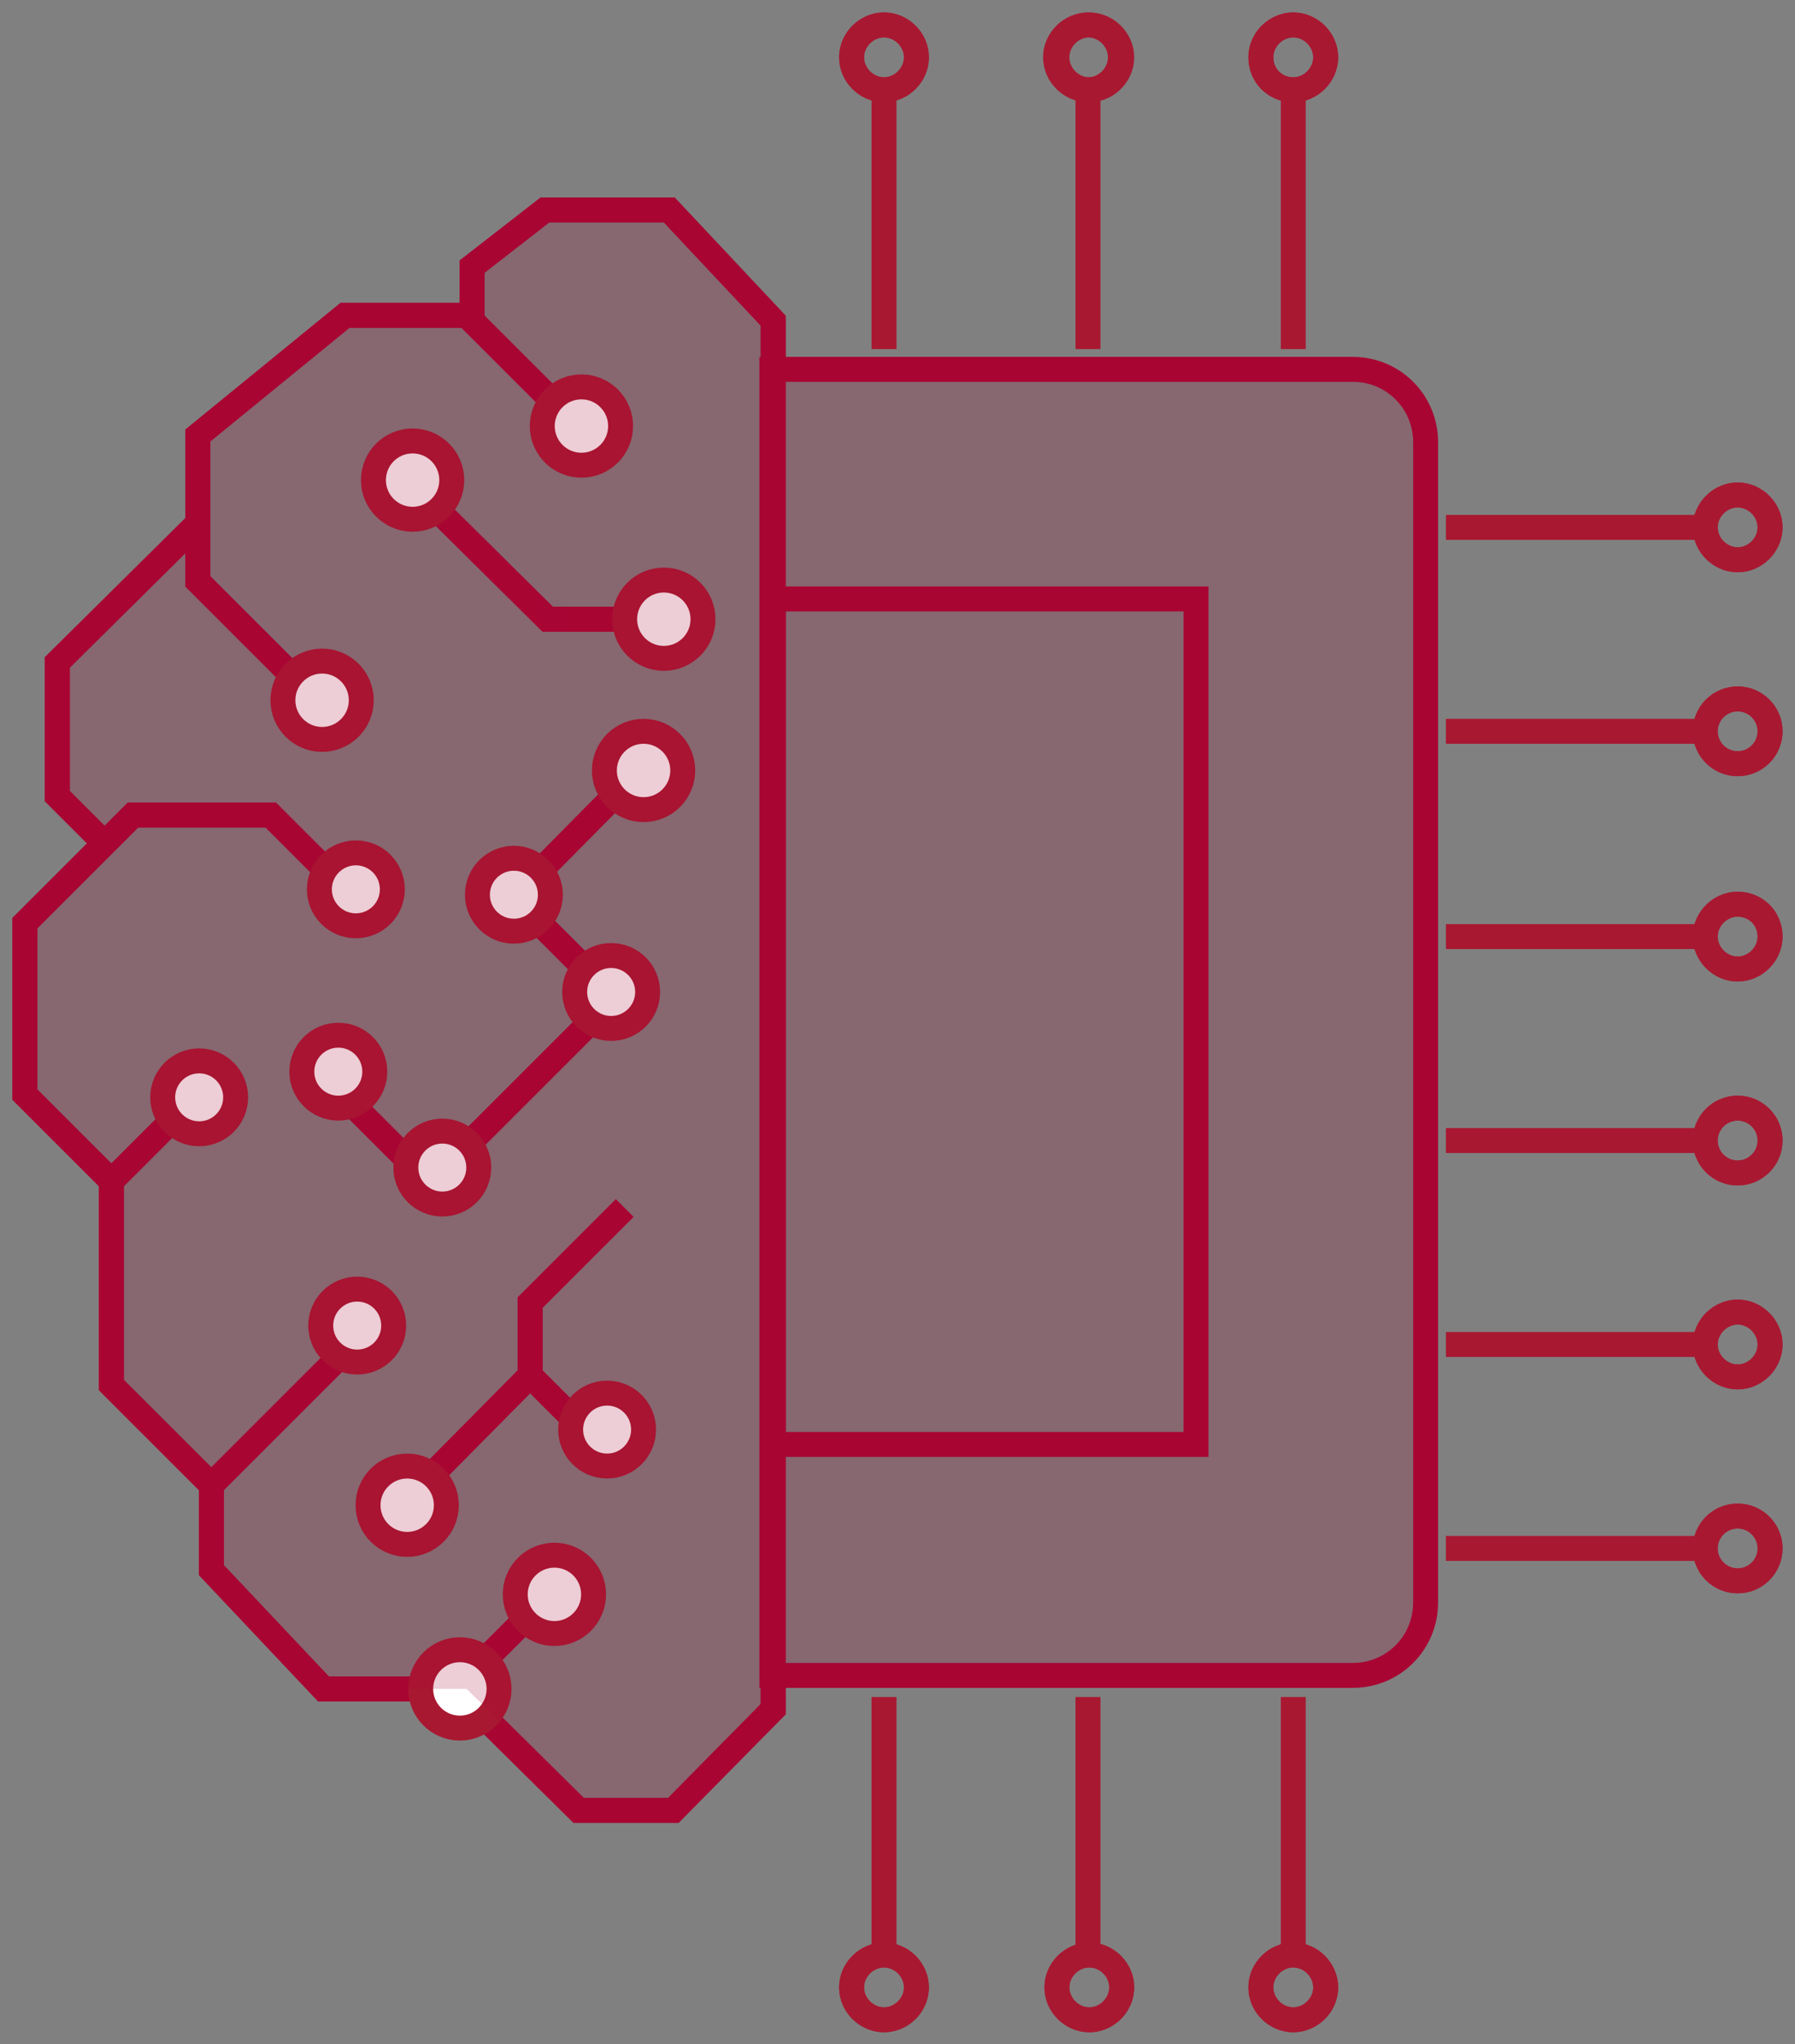 <?xml version="1.0" encoding="UTF-8"?> <svg xmlns="http://www.w3.org/2000/svg" width="72" height="82" viewBox="0 0 72 82" fill="none"><rect x="0" y="0" width="72" height="82" fill="#808080" stroke="none"/><path d="M35.459 14.003V3.275" stroke="#A91831" stroke-miterlimit="10"></path><path d="M36.759 2.3C36.759 3.005 36.163 3.601 35.459 3.601C34.754 3.601 34.158 3.005 34.158 2.3C34.158 1.596 34.754 1 35.459 1C36.163 1 36.759 1.596 36.759 2.3Z" stroke="#A91831" stroke-miterlimit="10"></path><path d="M43.64 14.003V3.275" stroke="#A91831" stroke-miterlimit="10"></path><path d="M44.994 2.3C44.994 3.005 44.398 3.601 43.694 3.601C42.989 3.601 42.394 3.005 42.394 2.3C42.394 1.596 42.989 1 43.694 1C44.398 1 44.994 1.596 44.994 2.3Z" stroke="#A91831" stroke-miterlimit="10"></path><path d="M51.875 14.003V3.275" stroke="#A91831" stroke-miterlimit="10"></path><path d="M53.175 2.3C53.175 3.005 52.579 3.601 51.875 3.601C51.117 3.601 50.575 3.005 50.575 2.3C50.575 1.596 51.171 1 51.875 1C52.579 1 53.175 1.596 53.175 2.3Z" stroke="#A91831" stroke-miterlimit="10"></path><path d="M35.459 68.074V78.748" stroke="#A91831" stroke-miterlimit="10"></path><path d="M36.759 79.723C36.759 80.427 36.163 81.023 35.459 81.023C34.754 81.023 34.158 80.427 34.158 79.723C34.158 79.019 34.754 78.423 35.459 78.423C36.163 78.423 36.759 79.019 36.759 79.723Z" stroke="#A91831" stroke-miterlimit="10"></path><path d="M43.64 68.074V78.748" stroke="#A91831" stroke-miterlimit="10"></path><path d="M44.994 79.723C44.994 80.427 44.398 81.023 43.694 81.023C42.989 81.023 42.394 80.427 42.394 79.723C42.394 79.019 42.989 78.423 43.694 78.423C44.398 78.423 44.994 79.019 44.994 79.723Z" stroke="#A91831" stroke-miterlimit="10"></path><path d="M51.875 68.074V78.748" stroke="#A91831" stroke-miterlimit="10"></path><path d="M53.175 79.723C53.175 80.427 52.579 81.023 51.875 81.023C51.171 81.023 50.575 80.427 50.575 79.723C50.575 79.019 51.171 78.423 51.875 78.423C52.579 78.423 53.175 79.019 53.175 79.723Z" stroke="#A91831" stroke-miterlimit="10"></path><path d="M57.997 62.115H68.725" stroke="#A91831" stroke-miterlimit="10"></path><path d="M69.7 63.415C70.418 63.415 71 62.833 71 62.115C71 61.397 70.418 60.815 69.7 60.815C68.982 60.815 68.399 61.397 68.399 62.115C68.399 62.833 68.982 63.415 69.7 63.415Z" stroke="#A91831" stroke-miterlimit="10"></path><path d="M57.997 53.934H68.725" stroke="#A91831" stroke-miterlimit="10"></path><path d="M71 53.934C71 54.638 70.404 55.234 69.7 55.234C68.995 55.234 68.399 54.638 68.399 53.934C68.399 53.229 68.995 52.633 69.7 52.633C70.404 52.633 71 53.229 71 53.934Z" stroke="#A91831" stroke-miterlimit="10"></path><path d="M57.997 45.752H68.725" stroke="#A91831" stroke-miterlimit="10"></path><path d="M69.7 47.053C70.418 47.053 71 46.471 71 45.752C71 45.034 70.418 44.452 69.7 44.452C68.982 44.452 68.399 45.034 68.399 45.752C68.399 46.471 68.982 47.053 69.7 47.053Z" stroke="#A91831" stroke-miterlimit="10"></path><path d="M57.997 37.571H68.725" stroke="#A91831" stroke-miterlimit="10"></path><path d="M71 37.571C71 38.276 70.404 38.872 69.7 38.872C68.995 38.872 68.399 38.276 68.399 37.571C68.399 36.867 68.995 36.271 69.7 36.271C70.404 36.271 71 36.813 71 37.571Z" stroke="#A91831" stroke-miterlimit="10"></path><path d="M57.997 29.336H68.725" stroke="#A91831" stroke-miterlimit="10"></path><path d="M69.7 30.636C70.418 30.636 71 30.054 71 29.336C71 28.618 70.418 28.036 69.7 28.036C68.982 28.036 68.399 28.618 68.399 29.336C68.399 30.054 68.982 30.636 69.7 30.636Z" stroke="#A91831" stroke-miterlimit="10"></path><path d="M57.997 21.155H68.725" stroke="#A91831" stroke-miterlimit="10"></path><path d="M71 21.155C71 21.859 70.404 22.455 69.7 22.455C68.995 22.455 68.399 21.859 68.399 21.155C68.399 20.451 68.995 19.855 69.7 19.855C70.404 19.855 71 20.451 71 21.155Z" stroke="#A91831" stroke-miterlimit="10"></path><path d="M57.184 17.742V64.282C57.184 65.907 55.884 67.208 54.259 67.208H30.961V14.816H54.259C55.884 14.816 57.184 16.116 57.184 17.742Z" stroke="#A90533" stroke-miterlimit="10"></path><path opacity="0.2" d="M57.184 17.742V64.282C57.184 65.907 55.884 67.208 54.259 67.208H30.961V14.816H54.259C55.884 14.816 57.184 16.116 57.184 17.742Z" fill="#A90533"></path><path d="M47.974 24.026H31.016V57.943H47.974V24.026Z" stroke="#A90533" stroke-miterlimit="10"></path><path d="M36.759 79.723C36.759 80.427 36.163 81.023 35.459 81.023C34.754 81.023 34.158 80.427 34.158 79.723C34.158 79.019 34.754 78.423 35.459 78.423C36.163 78.423 36.759 79.019 36.759 79.723Z" stroke="#A91831" stroke-miterlimit="10"></path><path d="M34.158 2.3C34.158 1.596 34.754 1 35.459 1C36.163 1 36.759 1.596 36.759 2.3C36.759 3.005 36.163 3.601 35.459 3.601C34.754 3.601 34.158 3.005 34.158 2.3Z" stroke="#A91831" stroke-miterlimit="10"></path><path d="M44.994 79.723C44.994 80.427 44.398 81.023 43.694 81.023C42.989 81.023 42.394 80.427 42.394 79.723C42.394 79.019 42.989 78.423 43.694 78.423C44.398 78.423 44.994 79.019 44.994 79.723Z" stroke="#A91831" stroke-miterlimit="10"></path><path d="M42.339 2.3C42.339 1.596 42.935 1 43.639 1C44.343 1 44.94 1.596 44.94 2.3C44.94 3.005 44.343 3.601 43.639 3.601C42.935 3.601 42.339 3.005 42.339 2.3Z" stroke="#A91831" stroke-miterlimit="10"></path><path d="M53.175 79.723C53.175 80.427 52.579 81.023 51.874 81.023C51.17 81.023 50.574 80.427 50.574 79.723C50.574 79.019 51.17 78.423 51.874 78.423C52.579 78.423 53.175 79.019 53.175 79.723Z" stroke="#A91831" stroke-miterlimit="10"></path><path d="M50.574 2.3C50.574 1.596 51.17 1 51.874 1C52.579 1 53.175 1.596 53.175 2.3C53.175 3.005 52.579 3.601 51.874 3.601C51.116 3.601 50.574 3.005 50.574 2.3Z" stroke="#A91831" stroke-miterlimit="10"></path><path d="M69.7 63.415C70.418 63.415 71 62.833 71 62.115C71 61.397 70.418 60.815 69.7 60.815C68.982 60.815 68.399 61.397 68.399 62.115C68.399 62.833 68.982 63.415 69.7 63.415Z" stroke="#A91831" stroke-miterlimit="10"></path><path d="M71 53.934C71 54.638 70.404 55.234 69.7 55.234C68.995 55.234 68.399 54.638 68.399 53.934C68.399 53.229 68.995 52.633 69.7 52.633C70.404 52.633 71 53.229 71 53.934Z" stroke="#A91831" stroke-miterlimit="10"></path><path d="M69.7 47.053C70.418 47.053 71 46.471 71 45.752C71 45.034 70.418 44.452 69.7 44.452C68.982 44.452 68.399 45.034 68.399 45.752C68.399 46.471 68.982 47.053 69.7 47.053Z" stroke="#A91831" stroke-miterlimit="10"></path><path d="M71 37.571C71 38.276 70.404 38.872 69.7 38.872C68.995 38.872 68.399 38.276 68.399 37.571C68.399 36.867 68.995 36.271 69.7 36.271C70.404 36.271 71 36.813 71 37.571Z" stroke="#A91831" stroke-miterlimit="10"></path><path d="M69.7 30.636C70.418 30.636 71 30.054 71 29.336C71 28.618 70.418 28.036 69.7 28.036C68.982 28.036 68.399 28.618 68.399 29.336C68.399 30.054 68.982 30.636 69.7 30.636Z" stroke="#A91831" stroke-miterlimit="10"></path><path d="M68.399 21.155C68.399 20.451 68.995 19.855 69.7 19.855C70.404 19.855 71 20.451 71 21.155C71 21.859 70.404 22.455 69.7 22.455C68.995 22.455 68.399 21.859 68.399 21.155Z" stroke="#A91831" stroke-miterlimit="10"></path><path d="M18.283 67.749L22.076 63.956" stroke="#A90533" stroke-miterlimit="10"></path><path d="M16.116 60.381L21.263 55.18V52.254L25.056 48.461" stroke="#A90533" stroke-miterlimit="10"></path><path d="M21.263 55.18L24.514 58.431" stroke="#A90533" stroke-miterlimit="10"></path><path d="M13.245 43.423L17.254 47.432L24.731 39.955" stroke="#A90533" stroke-miterlimit="10"></path><path d="M18.283 67.749H12.973L8.477 62.982V59.568L13.949 54.096" stroke="#A90533" stroke-miterlimit="10"></path><path d="M8.477 59.568L4.467 55.559V47.378L7.339 44.506" stroke="#A90533" stroke-miterlimit="10"></path><path d="M20.613 36L24.676 40.063" stroke="#A90533" stroke-miterlimit="10"></path><path d="M20.613 36L25.651 30.907" stroke="#A90533" stroke-miterlimit="10"></path><path d="M4.467 47.377L1 43.91V37.029L5.334 32.695H10.861L14.003 35.837" stroke="#A90533" stroke-miterlimit="10"></path><path d="M4.197 33.833L2.3 31.936V26.573L7.935 20.992" stroke="#A90533" stroke-miterlimit="10"></path><path d="M12.703 28.09L7.935 23.322V17.47L13.841 12.648H18.933" stroke="#A90533" stroke-miterlimit="10"></path><path d="M16.333 19.258L21.968 24.839H26.41" stroke="#A90533" stroke-miterlimit="10"></path><path d="M23.159 17.091L18.933 12.865V10.698L21.859 8.422H26.844L31.015 12.865V61.898V63.956V68.562L27.006 72.625H23.213L18.283 67.749" stroke="#A90533" stroke-miterlimit="10"></path><g opacity="0.2"><g opacity="0.2"><path opacity="0.2" d="M22.617 24.893C22.13 24.622 21.859 24.297 21.805 24.189" stroke="#A90533" stroke-miterlimit="10"></path><path opacity="0.2" d="M24.622 58.484L23.701 57.563" stroke="#A90533" stroke-miterlimit="10"></path><path opacity="0.2" d="M23.701 57.564L21.371 55.234" stroke="#A90533" stroke-miterlimit="10"></path><path opacity="0.2" d="M24.893 40.009L24.785 40.063" stroke="#A90533" stroke-miterlimit="10"></path><path opacity="0.2" d="M23.864 40.984L18.446 46.402" stroke="#A90533" stroke-miterlimit="10"></path><path opacity="0.2" d="M16.657 46.727L14.274 44.343L13.352 43.477" stroke="#A90533" stroke-miterlimit="10"></path><path opacity="0.2" d="M8.585 59.568L13.19 54.963L14.057 54.096" stroke="#A90533" stroke-miterlimit="10"></path><path opacity="0.2" d="M4.576 47.378L6.58 45.427L7.447 44.506" stroke="#A90533" stroke-miterlimit="10"></path><path opacity="0.2" d="M23.863 39.196L21.642 36.921" stroke="#A90533" stroke-miterlimit="10"></path><path opacity="0.2" d="M25.76 30.907L24.839 31.828" stroke="#A90533" stroke-miterlimit="10"></path><path opacity="0.2" d="M24.839 31.828L21.642 35.079" stroke="#A90533" stroke-miterlimit="10"></path><path opacity="0.2" d="M22.617 24.893H22.076L17.362 20.179L16.441 19.258" stroke="#A90533" stroke-miterlimit="10"></path><path opacity="0.2" d="M25.923 24.893C25.76 25.001 25.543 25.11 25.272 25.218C25.218 25.11 25.218 25.001 25.218 24.893H25.923Z" stroke="#A90533" stroke-miterlimit="10"></path></g></g><path d="M18.283 67.749L22.076 63.956" stroke="#A90533" stroke-miterlimit="10"></path><path d="M16.116 60.381L21.263 55.18V52.254L25.056 48.461" stroke="#A90533" stroke-miterlimit="10"></path><path d="M21.263 55.18L24.514 58.431" stroke="#A90533" stroke-miterlimit="10"></path><path d="M13.245 43.423L17.254 47.432L24.731 39.955" stroke="#A90533" stroke-miterlimit="10"></path><path d="M18.283 67.749H12.973L8.477 62.982V59.568L13.949 54.096" stroke="#A90533" stroke-miterlimit="10"></path><path d="M8.477 59.568L4.467 55.559V47.378L7.339 44.506" stroke="#A90533" stroke-miterlimit="10"></path><path d="M20.613 36L24.676 40.063" stroke="#A90533" stroke-miterlimit="10"></path><path d="M20.613 36L25.651 30.907" stroke="#A90533" stroke-miterlimit="10"></path><path d="M4.467 47.377L1 43.91V37.029L5.334 32.695H10.861L14.003 35.837" stroke="#A90533" stroke-miterlimit="10"></path><path d="M4.197 33.833L2.3 31.936V26.573L7.935 20.992" stroke="#A90533" stroke-miterlimit="10"></path><path d="M12.703 28.09L7.935 23.322V17.47L13.841 12.648H18.933" stroke="#A90533" stroke-miterlimit="10"></path><path d="M16.333 19.258L21.968 24.839H26.41" stroke="#A90533" stroke-miterlimit="10"></path><path d="M23.159 17.091L18.933 12.865V10.698L21.859 8.422H26.844L31.015 12.865V61.898V63.956V68.562L27.006 72.625H23.213L18.283 67.749" stroke="#A90533" stroke-miterlimit="10"></path><g opacity="0.2"><g opacity="0.2"><path opacity="0.2" d="M22.617 24.893C22.13 24.622 21.859 24.297 21.805 24.189" stroke="#A90533" stroke-miterlimit="10"></path><path opacity="0.2" d="M24.622 58.484L23.701 57.563" stroke="#A90533" stroke-miterlimit="10"></path><path opacity="0.2" d="M23.701 57.564L21.371 55.234" stroke="#A90533" stroke-miterlimit="10"></path><path opacity="0.2" d="M24.893 40.009L24.785 40.063" stroke="#A90533" stroke-miterlimit="10"></path><path opacity="0.2" d="M23.864 40.984L18.446 46.402" stroke="#A90533" stroke-miterlimit="10"></path><path opacity="0.2" d="M16.657 46.727L14.274 44.343L13.352 43.477" stroke="#A90533" stroke-miterlimit="10"></path><path opacity="0.2" d="M8.585 59.568L13.19 54.963L14.057 54.096" stroke="#A90533" stroke-miterlimit="10"></path><path opacity="0.2" d="M4.576 47.378L6.58 45.427L7.447 44.506" stroke="#A90533" stroke-miterlimit="10"></path><path opacity="0.2" d="M23.863 39.196L21.642 36.921" stroke="#A90533" stroke-miterlimit="10"></path><path opacity="0.2" d="M25.76 30.907L24.839 31.828" stroke="#A90533" stroke-miterlimit="10"></path><path opacity="0.2" d="M24.839 31.828L21.642 35.079" stroke="#A90533" stroke-miterlimit="10"></path><path opacity="0.2" d="M22.617 24.893H22.076L17.362 20.179L16.441 19.258" stroke="#A90533" stroke-miterlimit="10"></path><path opacity="0.2" d="M25.923 24.893C25.76 25.001 25.543 25.11 25.272 25.218C25.218 25.11 25.218 25.001 25.218 24.893H25.923Z" stroke="#A90533" stroke-miterlimit="10"></path></g></g><path d="M22.238 65.528C23.106 65.528 23.809 64.824 23.809 63.956C23.809 63.089 23.106 62.385 22.238 62.385C21.37 62.385 20.667 63.089 20.667 63.956C20.667 64.824 21.37 65.528 22.238 65.528Z" fill="white" stroke="#A91831" stroke-miterlimit="10"></path><path d="M16.333 61.952C17.201 61.952 17.904 61.248 17.904 60.381C17.904 59.513 17.201 58.81 16.333 58.81C15.465 58.81 14.762 59.513 14.762 60.381C14.762 61.248 15.465 61.952 16.333 61.952Z" fill="white" stroke="#A91831" stroke-miterlimit="10"></path><path d="M24.352 58.809C25.159 58.809 25.814 58.154 25.814 57.347C25.814 56.539 25.159 55.884 24.352 55.884C23.544 55.884 22.889 56.539 22.889 57.347C22.889 58.154 23.544 58.809 24.352 58.809Z" fill="white" stroke="#A91831" stroke-miterlimit="10"></path><path d="M13.57 44.452C14.378 44.452 15.033 43.797 15.033 42.989C15.033 42.181 14.378 41.526 13.57 41.526C12.762 41.526 12.107 42.181 12.107 42.989C12.107 43.797 12.762 44.452 13.57 44.452Z" fill="white" stroke="#A91831" stroke-miterlimit="10"></path><path d="M17.742 48.299C18.55 48.299 19.204 47.644 19.204 46.836C19.204 46.028 18.55 45.373 17.742 45.373C16.934 45.373 16.279 46.028 16.279 46.836C16.279 47.644 16.934 48.299 17.742 48.299Z" fill="white" stroke="#A91831" stroke-miterlimit="10"></path><path d="M14.328 54.638C15.136 54.638 15.791 53.983 15.791 53.175C15.791 52.367 15.136 51.712 14.328 51.712C13.52 51.712 12.865 52.367 12.865 53.175C12.865 53.983 13.52 54.638 14.328 54.638Z" fill="white" stroke="#A91831" stroke-miterlimit="10"></path><path d="M7.989 45.481C8.797 45.481 9.452 44.826 9.452 44.019C9.452 43.211 8.797 42.556 7.989 42.556C7.181 42.556 6.526 43.211 6.526 44.019C6.526 44.826 7.181 45.481 7.989 45.481Z" fill="white" stroke="#A91831" stroke-miterlimit="10"></path><path d="M24.514 41.255C25.322 41.255 25.977 40.6 25.977 39.792C25.977 38.984 25.322 38.33 24.514 38.33C23.706 38.33 23.051 38.984 23.051 39.792C23.051 40.6 23.706 41.255 24.514 41.255Z" fill="white" stroke="#A91831" stroke-miterlimit="10"></path><path d="M20.613 37.354C21.421 37.354 22.076 36.7 22.076 35.892C22.076 35.084 21.421 34.429 20.613 34.429C19.805 34.429 19.15 35.084 19.15 35.892C19.15 36.7 19.805 37.354 20.613 37.354Z" fill="white" stroke="#A91831" stroke-miterlimit="10"></path><path d="M14.274 37.138C15.082 37.138 15.737 36.483 15.737 35.675C15.737 34.867 15.082 34.212 14.274 34.212C13.466 34.212 12.811 34.867 12.811 35.675C12.811 36.483 13.466 37.138 14.274 37.138Z" fill="white" stroke="#A91831" stroke-miterlimit="10"></path><path d="M12.919 29.661C13.787 29.661 14.491 28.957 14.491 28.09C14.491 27.222 13.787 26.519 12.919 26.519C12.052 26.519 11.348 27.222 11.348 28.09C11.348 28.957 12.052 29.661 12.919 29.661Z" fill="white" stroke="#A91831" stroke-miterlimit="10"></path><path d="M16.55 20.83C17.418 20.83 18.121 20.127 18.121 19.259C18.121 18.391 17.418 17.688 16.55 17.688C15.682 17.688 14.979 18.391 14.979 19.259C14.979 20.127 15.682 20.83 16.55 20.83Z" fill="white" stroke="#A91831" stroke-miterlimit="10"></path><path d="M26.627 26.41C27.495 26.41 28.198 25.706 28.198 24.839C28.198 23.971 27.495 23.268 26.627 23.268C25.759 23.268 25.056 23.971 25.056 24.839C25.056 25.706 25.759 26.41 26.627 26.41Z" fill="white" stroke="#A91831" stroke-miterlimit="10"></path><path d="M25.814 32.478C26.682 32.478 27.386 31.775 27.386 30.907C27.386 30.039 26.682 29.336 25.814 29.336C24.947 29.336 24.243 30.039 24.243 30.907C24.243 31.775 24.947 32.478 25.814 32.478Z" fill="white" stroke="#A91831" stroke-miterlimit="10"></path><path d="M18.446 69.321C19.314 69.321 20.017 68.617 20.017 67.749C20.017 66.882 19.314 66.178 18.446 66.178C17.578 66.178 16.875 66.882 16.875 67.749C16.875 68.617 17.578 69.321 18.446 69.321Z" fill="white" stroke="#A91831" stroke-miterlimit="10"></path><path d="M23.322 18.662C24.19 18.662 24.893 17.959 24.893 17.091C24.893 16.224 24.19 15.52 23.322 15.52C22.454 15.52 21.751 16.224 21.751 17.091C21.751 17.959 22.454 18.662 23.322 18.662Z" fill="white" stroke="#A91831" stroke-miterlimit="10"></path><path opacity="0.2" d="M31.449 12.811V68.562L27.44 72.625H23.701L18.717 67.749H13.407L8.965 62.927V59.568L4.955 55.559V47.377L1.488 43.91V37.029L4.684 33.833L2.788 31.936V26.573L8.423 20.992V17.47L14.274 12.648H19.367V10.698L22.293 8.422H27.331L31.449 12.811Z" fill="#A90533"></path></svg> 